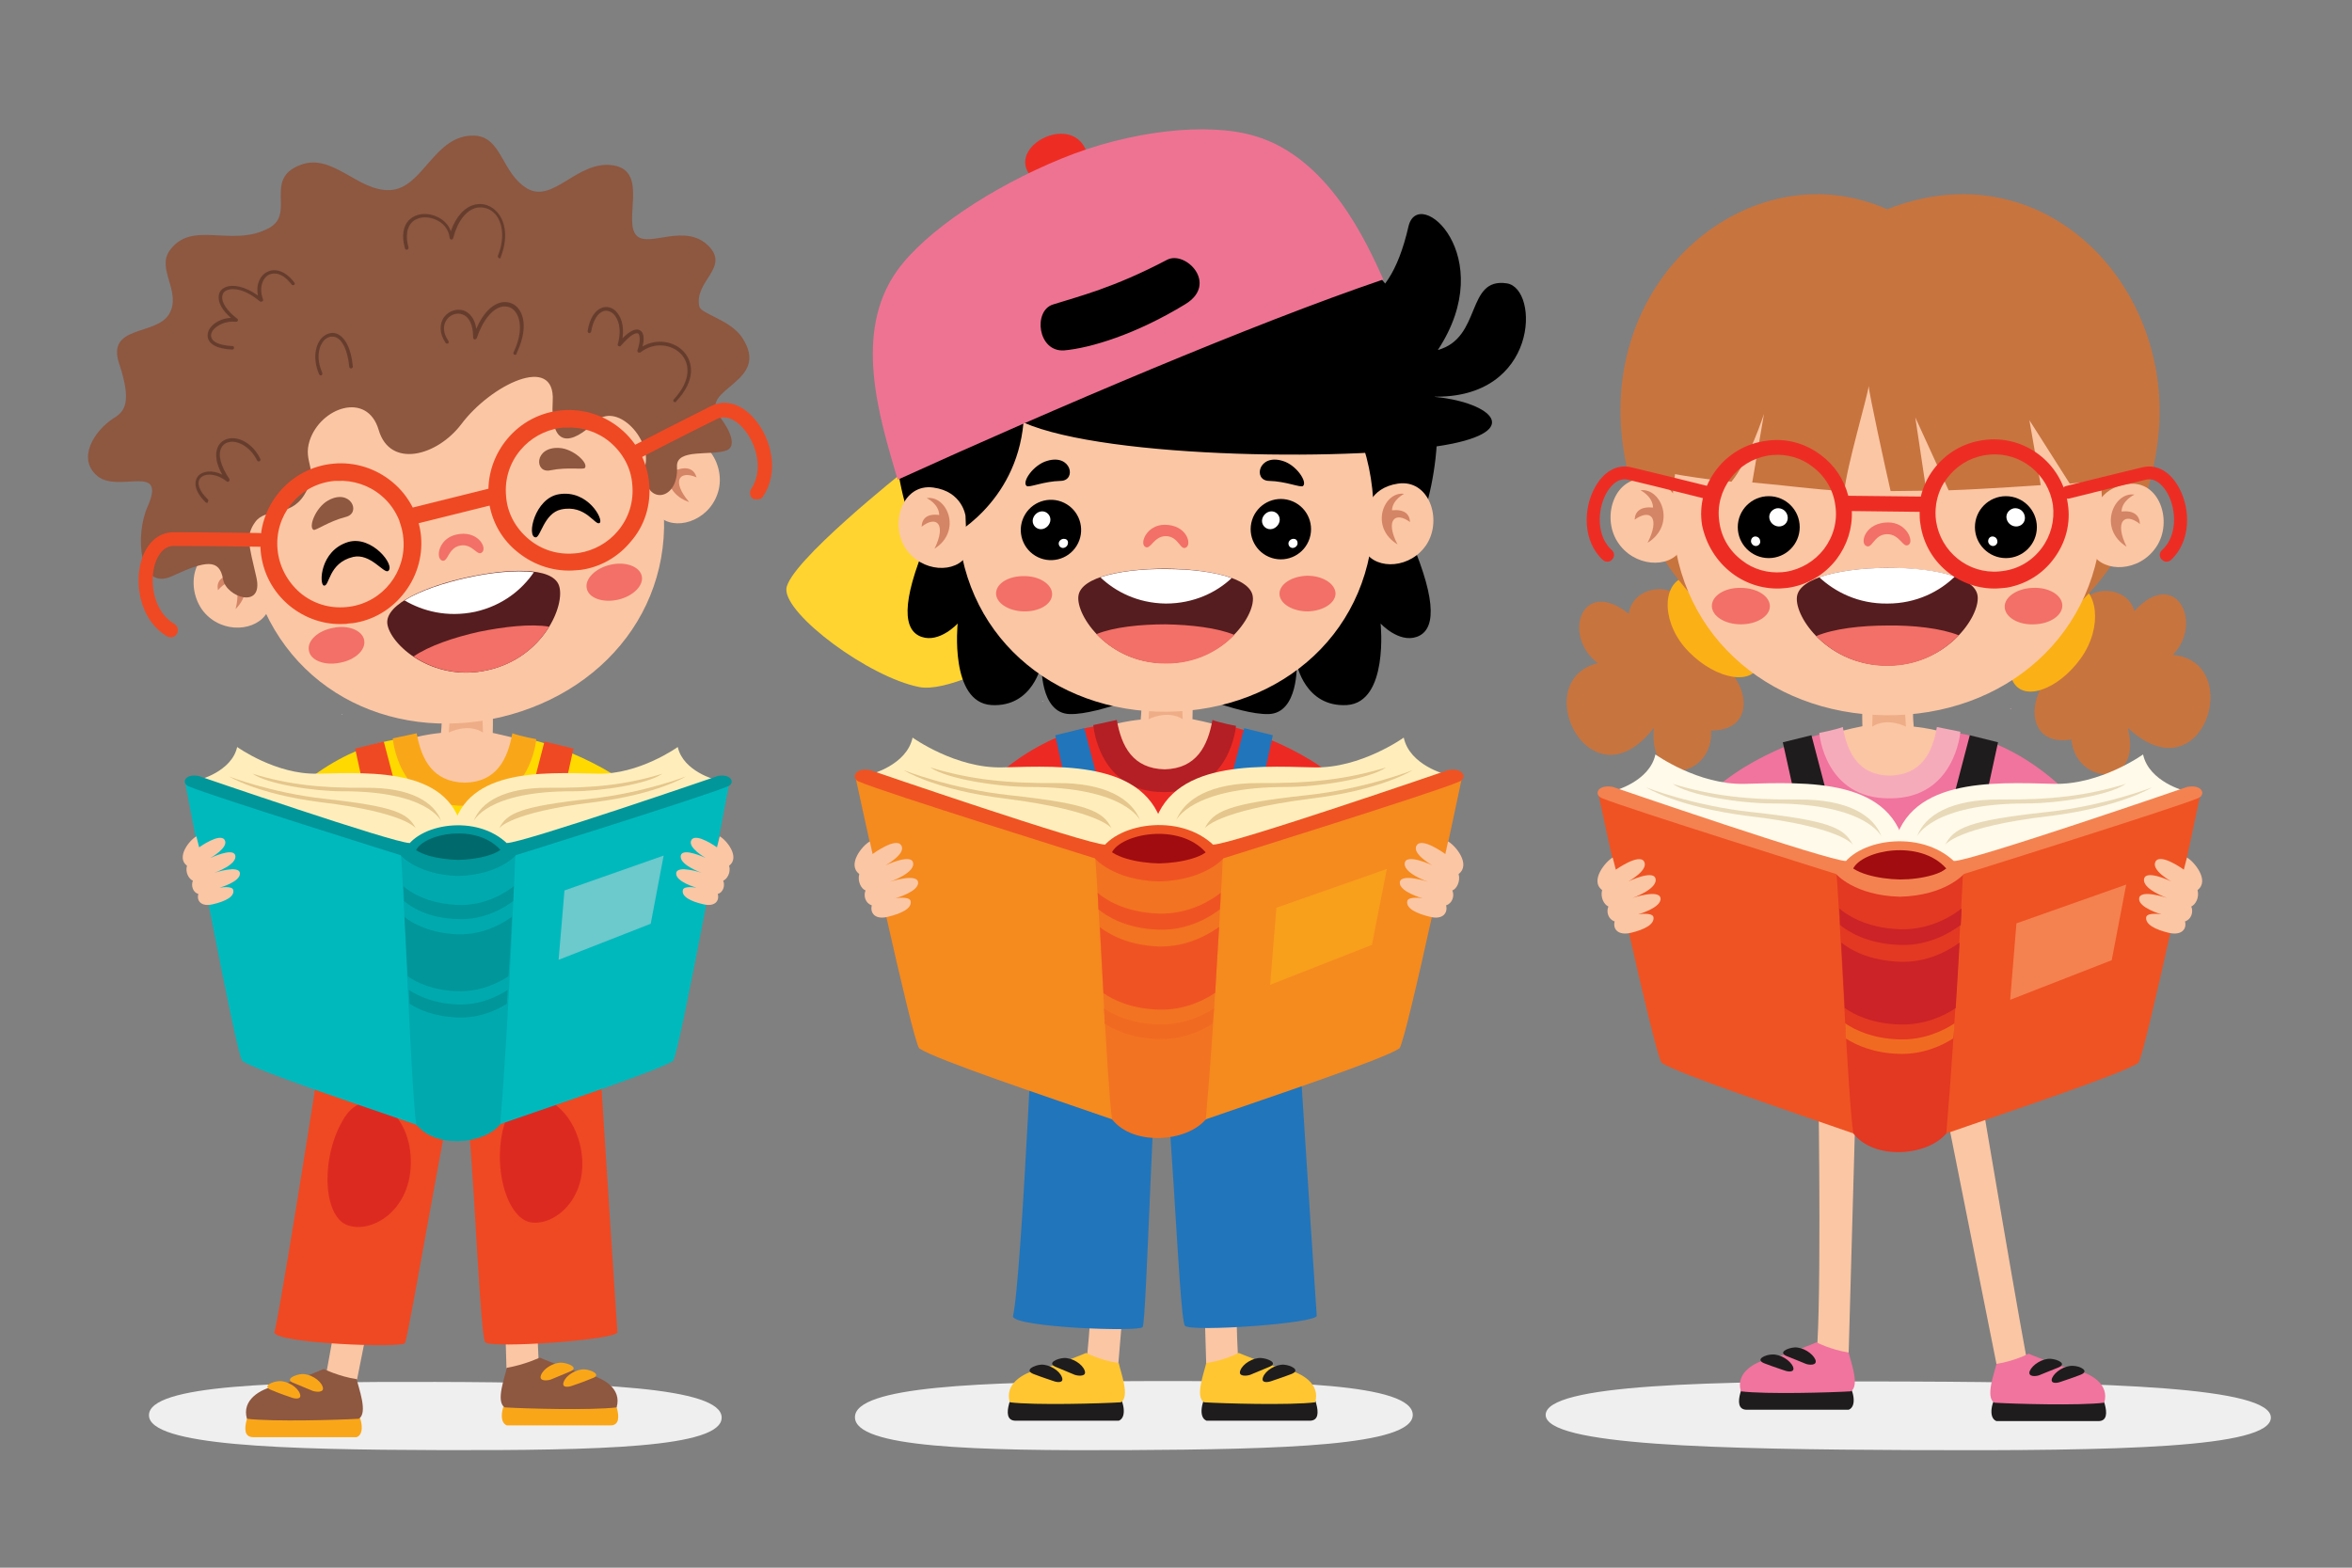 <?xml version="1.0" encoding="utf-8"?>
<!-- Generator: Adobe Illustrator 24.1.2, SVG Export Plug-In . SVG Version: 6.00 Build 0)  -->
<svg version="1.1" id="Layer_1" xmlns="http://www.w3.org/2000/svg" xmlns:xlink="http://www.w3.org/1999/xlink" x="0px" y="0px"
	 viewBox="0 0 600 400" style="enable-background:new 0 0 600 400;" xml:space="preserve">
<rect x="0" y="0" width="600" height="400" fill="#808080" stroke="none"/>
<style type="text/css">
	.st0{fill:#F0EFEF;}
	.st1{fill:#FBC6A4;}
	.st2{fill:#1E1C1D;}
	.st3{fill:#FFC632;}
	.st4{fill:#EEAD86;}
	.st5{fill:#ED2924;}
	.st6{fill:#B31F24;}
	.st7{fill:#FFFFFF;}
	.st8{fill:#2175BB;}
	.st9{fill:#FFD430;}
	.st10{fill:#F27067;}
	.st11{fill:#551D1F;}
	.st12{fill:#ED2D24;}
	.st13{fill:#EE7393;}
	.st14{fill:#D48565;}
	.st15{fill:#F9A719;}
	.st16{fill:#8E5740;}
	.st17{fill:#FFD900;}
	.st18{fill:#FFD330;}
	.st19{fill:#EF4923;}
	.st20{fill:#DD2A21;}
	.st21{fill:#FFEEBC;}
	.st22{fill:#E5C68C;}
	.st23{fill:#00969A;}
	.st24{fill:#00696B;}
	.st25{fill:#00B9BD;}
	.st26{fill:#6CC9CC;}
	.st27{fill:#00A9AE;}
	.st28{fill:#663D2D;}
	.st29{fill:#F0749E;}
	.st30{fill:#F6ABBB;}
	.st31{fill:#C7743F;}
	.st32{fill:#FBB016;}
	.st33{fill:#FFFAEA;}
	.st34{fill:#E8D9B8;}
	.st35{fill:#F48250;}
	.st36{fill:#A00C10;}
	.st37{fill:#EF5323;}
	.st38{fill:#E33822;}
	.st39{fill:#CB2327;}
	.st40{fill:#F16A21;}
	.st41{fill:#F58A1F;}
	.st42{fill:#F89F1B;}
	.st43{fill:#F27321;}
</style>
<g>
	<path class="st0" d="M360.4,361c0,7.9-33.3,8.8-72.6,9s-69.7-0.6-69.7-8.4c0-7.9,31.8-9,71.1-9.2
		C328.5,352.2,360.3,353.1,360.4,361z"/>
	<g>
		<g>
			<g>
				<path class="st1" d="M281.4,278.8c0,0-3,64.3-4.7,71.7c3.8,2.7,8.6-2.7,8.6-2.7l5.7-67.9L281.4,278.8z"/>
				<g>
					<g>
						<path class="st2" d="M285,355.3c1.5,1.7,2.7,6.3,0.4,7.2c-4.9,0-20.7,0-26.3,0c-4.6,0,0.1-8.7,0.1-8.7L285,355.3z"/>
						<path class="st3" d="M285.4,347.8c0.4,2.1,3,8.7,0.5,10c-4.8,0.3-21.8,0.8-28.3,0c-1.4-4.7,3.4-7.5,7.4-8.4
							c4-0.8,12.1-4.2,12.1-4.2S280.7,347.1,285.4,347.8z"/>
					</g>
					<path class="st2" d="M271.4,346.5c2.1-0.1,4.7,1.5,5.3,3.2c0.6,1.6-1.6,1.4-2.5,1.1c-0.8-0.3-2.1-0.9-4.8-2
						C266.9,347.8,269.7,346.6,271.4,346.5z"/>
					<path class="st2" d="M265.6,348.2c2.1-0.1,4.7,1.5,5.3,3.2c0.6,1.6-1.3,1.3-2.1,1c-0.8-0.3-2.5-0.8-5.1-1.8
						C261.1,349.6,263.9,348.3,265.6,348.2z"/>
				</g>
			</g>
			<g>
				<path class="st1" d="M315.5,281.7c0,0-0.9,61.3,0.8,68.8c-3.8,2.7-8.6-2.7-8.6-2.7l-1.9-65L315.5,281.7z"/>
				<g>
					<g>
						<path class="st2" d="M308.2,355.3c-1.5,1.7-2.7,6.3-0.4,7.2c4.9,0,20.7,0,26.3,0c4.6,0-0.1-8.7-0.1-8.7L308.2,355.3z"/>
						<path class="st3" d="M307.7,347.8c-0.4,2.1-3,8.7-0.5,10c4.8,0.3,21.8,0.8,28.3,0c1.4-4.7-3.4-7.5-7.4-8.4
							c-4-0.8-12.1-4.2-12.1-4.2S312.4,347.1,307.7,347.8z"/>
					</g>
					<path class="st2" d="M321.7,346.5c-2.1-0.1-4.7,1.5-5.3,3.2c-0.6,1.6,1.6,1.4,2.5,1.1c0.8-0.3,2.1-0.9,4.8-2
						C326.3,347.8,323.4,346.6,321.7,346.5z"/>
					<path class="st2" d="M327.5,348.2c-2.1-0.1-4.7,1.5-5.3,3.2c-0.6,1.6,1.3,1.3,2.1,1c0.8-0.3,2.5-0.8,5.1-1.8
						C332,349.6,329.2,348.3,327.5,348.2z"/>
				</g>
			</g>
			<g>
				<path class="st1" d="M265.8,179c0.1-0.1,0.2-0.1,0.3-0.2c0,0,0,0.1-0.1,0.2C265.9,179,265.9,179,265.8,179z"/>
			</g>
			<g>
				<g>
					<g>
						<g>
							<path class="st1" d="M284.7,184.7c0,0,2.4-0.7,6.3-1.1c0.4-4.1,0-4.7,0-4.7l13.2-0.8c0,0,0.1,2.7,0,5.4
								c4.1,0.8,5.7,1.4,7.7,1.7C308.5,199.5,289.1,205.1,284.7,184.7z"/>
						</g>
					</g>
				</g>
				<path class="st4" d="M293.3,178.6l-0.3,4.9c0,0,4.8-2.5,8.7,0c-0.1-1.9-0.1-3.6-0.1-3.6L293.3,178.6z"/>
			</g>
			<g>
				<path class="st5" d="M248.9,203.1c15-16,29.7-18,32.9-18c0.1,11.1,7.9,15.2,15.2,14.2l0,0l0,0l0,0l0,0l0,0l0,0
					c7.3,1,15.1-3.1,15.2-14.2c3.2,0,24.3,6.6,33.6,18.6c-0.9,1.5-11.7,14.2-11.2,15.9c-1.1-1-7.3-5.3-8.5-6
					c0.1,8.6,2.2,31.5,1.8,35.4c0,0-14.9,2.1-30.9,2.3l0,0l0,0l0,0l0,0l0,0l0,0c-16-0.2-32.2-2.3-32.2-2.3c-0.4-3.8,3-26.7,3.1-35.3
					c-0.4,1.2-6.8,4.3-7.9,5.3C260.4,217.2,246.8,205.8,248.9,203.1z"/>
				<path class="st6" d="M315.3,185.2c0,0-3.9-0.7-6-1.5c-1.2,6.7-4.1,12.4-12.2,12.6c-8.1-0.2-11-5.8-12.2-12.6l-6,1.3
					c0,0,1.3,17.2,18,17.1l0,0c0.1,0,0.1,0,0.1,0h0.1l0,0C314,202.2,315.3,185.2,315.3,185.2z"/>
			</g>
			<path class="st6" d="M335.6,221c0.8-0.8,9.9-9.9,13-16.3c-1.6-1.4-3.7-3.4-3.7-3.4s-6.8,10.6-13.5,16.4
				C333.8,219.7,335.6,221,335.6,221z"/>
			<path class="st6" d="M258.9,221c-0.8-0.8-9.9-9.9-13-16.3c1.6-1.4,3.7-3.4,3.7-3.4s6.8,10.6,13.5,16.4
				C260.6,219.7,258.9,221,258.9,221z"/>
			<g>
				<g>
					<path class="st7" d="M312.8,218.7c0.3,0,0.6-0.2,0.6-0.5c0.1-1.5,0.1-2.4-0.3-3.1c-0.5-0.7-1.3-0.9-2.6-1
						c-2.1-0.1-2.2-0.5-2.1-1.8c0.1-1.6,0.6-1.7,2.1-1.6l8.8,0.6c1.5,0.1,2,0.2,1.9,1.8c-0.1,1.4-0.2,1.7-2.3,1.5
						c-1.4-0.1-2.2,0-2.8,0.6c-0.5,0.6-0.6,1.5-0.7,3c0,0.3,0.2,0.6,0.5,0.6s0.6-0.2,0.6-0.5c0.1-1.1,0.2-2,0.4-2.3
						c0.2-0.2,0.7-0.3,1.8-0.2c1.4,0.1,2.3-0.1,2.8-0.7c0.6-0.6,0.7-1.1,0.8-1.9c0.1-1.4-0.1-2.9-2.9-3.1l-8.8-0.6
						c-2.8-0.2-3.2,1.3-3.3,2.6c-0.1,0.8,0,1.3,0.5,2c0.5,0.6,1.4,1,2.7,1.1c1.1,0.1,1.6,0.2,1.8,0.5c0.2,0.4,0.2,1.3,0.1,2.3
						C312.3,218.4,312.5,218.7,312.8,218.7z"/>
					<polygon class="st8" points="310.8,210.8 319.5,211.4 324.7,187.6 317.4,185.8 					"/>
				</g>
				<g>
					<path class="st7" d="M281.1,218.7c-0.3,0-0.6-0.2-0.6-0.5c-0.1-1.5-0.1-2.4,0.3-3.1c0.5-0.7,1.3-0.9,2.6-1
						c2.1-0.1,2.2-0.5,2.1-1.8c-0.1-1.6-0.6-1.7-2.1-1.6l-8.8,0.6c-1.5,0.1-2,0.2-1.9,1.8c0.1,1.4,0.2,1.7,2.3,1.5
						c1.4-0.1,2.2,0,2.8,0.6c0.5,0.6,0.6,1.5,0.7,3c0,0.3-0.2,0.6-0.5,0.6s-0.6-0.2-0.6-0.5c-0.1-1.1-0.2-2-0.4-2.3
						c-0.2-0.2-0.7-0.3-1.8-0.2c-1.4,0.1-2.3-0.1-2.8-0.7c-0.6-0.6-0.7-1.1-0.8-1.9c-0.1-1.4,0.1-2.9,2.9-3.1l8.8-0.6
						c2.8-0.2,3.2,1.3,3.3,2.6c0.1,0.8,0,1.3-0.5,2c-0.5,0.6-1.4,1-2.7,1.1c-1.1,0.1-1.6,0.2-1.8,0.5c-0.2,0.4-0.2,1.3-0.1,2.3
						C281.6,218.4,281.4,218.7,281.1,218.7z"/>
					<polygon class="st8" points="283.1,210.8 274.4,211.4 269.2,187.6 276.6,185.8 					"/>
				</g>
				<path class="st8" d="M264.4,240.2c0,0-3.7,86.2-6,95.7c0.5,2.8,32.3,4,33.1,2.7c1-1.5,2.8-70.5,4.2-70.5
					c2.8,0,4.9,68.6,6.6,70.2c1.7,1.6,33.6-0.6,33.6-2.6c-1.5-21.7-6.2-95.5-6.2-95.5s-7.7-1.6-8.3-23.2c-16.9,0-42,0.3-47.8,0
					C272.9,235.6,264.4,240.2,264.4,240.2z"/>
				<path class="st7" d="M282.6,222.2c0.1,1.7-1.2,3.1-2.8,3.2c-1.7,0.1-3.1-1.2-3.2-2.8c-0.1-1.7,1.2-3.1,2.8-3.2
					C281,219.3,282.5,220.6,282.6,222.2z"/>
				<path class="st7" d="M311.3,222.2c-0.1,1.7,1.2,3.1,2.8,3.2c1.7,0.1,3.1-1.2,3.2-2.8c0.1-1.7-1.2-3.1-2.8-3.2
					C312.9,219.3,311.4,220.6,311.3,222.2z"/>
			</g>
		</g>
		<g>
			<path class="st9" d="M230.8,120.1c0,0-29.8,23.6-30.2,30.2c-0.3,6.6,21.1,22.5,33.9,25c12.8,2.5,52.5-25.1,52.5-25.1
				S243.6,112.6,230.8,120.1z"/>
			<path d="M366.2,117c-4.2,36.9-32.9,61.7-68.7,61.5s-65.1-25.3-68.9-62.3c-4-38.8,29.7-73.9,69.6-58.1
				C331.7,43.1,371.2,73.6,366.2,117z"/>
			<path d="M236.5,138c-6.8,16.1-6,22.9-1.4,24.5s9.2-3.4,9.2-3.4s-2.1,20.1,8.6,20.8c10.7,0.6,12.8-10.5,12.8-10.5
				s-0.5,12.6,7.2,12.8s23.5-6.8,23.5-6.8L236.5,138z"/>
			<path d="M360,138c6.8,16.1,6,22.9,1.4,24.5s-9.2-3.4-9.2-3.4s2.1,20.1-8.6,20.8c-10.7,0.6-12.8-10.5-12.8-10.5s0.5,12.6-7.2,12.8
				s-23.5-6.8-23.5-6.8L360,138z"/>
			<g>
				<path class="st1" d="M244.3,131.4c0.3,30.4,24.2,50.5,53.5,50.2s52.9-20.7,52.6-51.2c-0.3-30.4-24.2-53.8-53.6-53.5
					C267.6,77.2,244.1,101,244.3,131.4z"/>
				<path class="st10" d="M292.1,139.5c1.4,1,2.2-2.8,5.4-2.7c3.3,0.1,3.6,4,5.2,2.8c1.3-1-0.1-5.7-5.6-5.7
					C292.6,133.9,290.7,138.5,292.1,139.5z"/>
				<g>
					<g>
						<path class="st11" d="M275.1,152.1c0.6-5.1,12-7,22.3-7c10.3,0.1,21.7,2.1,22.2,7.2c0.6,5.1-7.9,17-22.4,16.9
							C282.8,169.2,274.5,157.2,275.1,152.1z"/>
						<path class="st10" d="M314.9,162c-3.8,4-9.9,7.4-17.6,7.3c-7.8,0-13.8-3.5-17.6-7.5c4.4-1.8,11.2-2.5,17.6-2.5
							C303.8,159.4,310.6,160.2,314.9,162z"/>
						<path class="st7" d="M280.7,147.3c4.4-1.5,10.8-2.2,16.8-2.1c6,0,12.4,0.7,16.7,2.3c-3.8,3.6-9.6,6.5-16.8,6.5
							C290.1,153.9,284.5,150.9,280.7,147.3z"/>
					</g>
				</g>
				<g>
					<ellipse transform="matrix(0.523 -0.852 0.852 0.523 12.765 293.012)" cx="268.13" cy="135.1" rx="7.7" ry="7.7"/>
					<path class="st7" d="M267.9,133.1c-0.3,1.2-1.5,2.1-2.7,1.9c-1.2-0.2-2-1.4-1.7-2.6c0.3-1.2,1.5-2.1,2.7-1.9
						C267.4,130.7,268.2,131.9,267.9,133.1z"/>
					<path class="st7" d="M272.4,138.8c-0.1,0.6-0.8,1.1-1.4,1s-1-0.7-0.9-1.3s0.8-1.1,1.4-1C272.2,137.5,272.6,138.1,272.4,138.8z"
						/>
				</g>
				<g>
					<ellipse transform="matrix(0.301 -0.954 0.954 0.301 99.526 405.992)" cx="326.67" cy="135.11" rx="7.7" ry="7.7"/>
					<path class="st7" d="M326.4,133.1c-0.3,1.2-1.5,2.1-2.7,1.9c-1.2-0.2-2-1.4-1.7-2.6c0.3-1.2,1.5-2.1,2.7-1.9
						C325.9,130.7,326.7,131.9,326.4,133.1z"/>
					<path class="st7" d="M331,138.8c-0.1,0.6-0.8,1.1-1.4,1s-1-0.7-0.9-1.3s0.8-1.1,1.4-1C330.7,137.5,331.1,138.1,331,138.8z"/>
				</g>
				<path class="st10" d="M268.4,151.7c-0.1,2.5-3.3,4.4-7.3,4.3c-3.9-0.1-7.1-2.2-7-4.7s3.3-4.4,7.3-4.3
					C265.3,147,268.5,149.2,268.4,151.7z"/>
				<path class="st10" d="M340.7,151.4c0,2.5-3.2,4.5-7.1,4.6c-3.9,0-7.2-2-7.2-4.5s3.2-4.5,7.1-4.6
					C337.4,146.9,340.6,148.9,340.7,151.4z"/>
				<path d="M267.1,117.6c6.2-1.9,7.6,5,3.5,5.1c-4.4,0.1-8.1,1.8-8.7,1.3C260.6,123,263.6,118.6,267.1,117.6z"/>
				<path d="M327.2,117.6c-6.2-1.9-7.6,5-3.5,5.1c4.4,0.1,8.1,1.8,8.7,1.3C333.6,123,330.7,118.6,327.2,117.6z"/>
			</g>
			<path d="M263.7,74.2c50.3-17.6,84.9,30.2,95.6-16.4c2.5-10.8,23.3,7.5,7.5,31.5c11.3-3.1,7.1-18.6,17.6-17
				c8.4,1.3,8.2,29.6-18.9,28.9c13.8,1.2,23.3,8.2,5,12c-22.5,4.6-88.1,4-109.4-5.4c-1.9,21-18.9,29.3-18.9,29.3s-7.7,0.4-11.3-17
				C230.7,97.6,253.4,77.8,263.7,74.2z"/>
			<g>
				<path class="st12" d="M277.3,39c-3.4-10.3-19.7-2.2-14.9,5.2C269.3,42.3,277.3,39,277.3,39z"/>
				<path class="st13" d="M229,122.4c40-18.2,90.9-39.9,123.9-51.1c-4.3-9.5-14-31.1-32.8-36.6c-12-3.6-31.9-1.4-49.4,5.8
					C252.9,47.8,236.1,59,228.9,69C217.5,84.9,224.3,106.4,229,122.4z M268.6,77.7c6.6-2.1,15.4-4.2,29.1-11.4
					c4.7-2.5,13.2,6.1,4.7,11.3c-12.6,7.7-24.2,11.2-30.9,11.8C264.7,89.9,263.5,79.3,268.6,77.7z"/>
			</g>
			<g>
				<path class="st1" d="M246.3,131.6c0,0-0.8-6.2-8.2-7.2c-7.9-1.1-11.2,9.2-7.1,15.5c4.1,6.2,12.9,6.5,15.7,1.7L246.3,131.6z"/>
				<path class="st14" d="M236.4,127.1c5.2-0.8,9.1,8.4,2,12.9c3.1-6.3,0.5-8.6-3.3-5.6c0.1-2.1,1.4-3.4,4.5-3
					C239.5,128.5,236.4,127.1,236.4,127.1z"/>
			</g>
			<g>
				<path class="st1" d="M348.5,130.7c0,0,0.7-6.2,8.1-7.3c7.9-1.2,11.4,9,7.4,15.4c-4,6.3-12.8,6.7-15.7,2L348.5,130.7z"/>
				<path class="st14" d="M358.2,126c-5.2-0.7-8.9,8.5-1.7,12.9c-3.2-6.2-0.6-8.5,3.2-5.7c-0.1-2.1-1.5-3.3-4.6-3
					C355.2,127.5,358.2,126,358.2,126z"/>
			</g>
		</g>
	</g>
	<g>
		<path class="st0" d="M38,361.1c0,7.8,34.2,8.8,74.5,8.9s71.6-0.6,71.6-8.3c0-7.8-32.7-9-73-9.1S38,353.3,38,361.1z"/>
		<g>
			<g>
				<path class="st1" d="M95,282.6c0,0-10.9,64.6-12.6,72c3.8,2.7,8.7-2.7,8.7-2.7l13.6-68.2L95,282.6z"/>
				<g>
					<g>
						<path class="st15" d="M90.6,359.5c1.5,1.7,2.7,6.3,0.4,7.2c-4.9,0-20.8,0-26.4,0c-4.6,0,0.1-8.8,0.1-8.8L90.6,359.5z"/>
						<path class="st16" d="M91,351.9c0.4,2.1,3,8.7,0.5,10.1c-4.8,0.3-21.9,0.8-28.5,0c-1.4-4.8,3.4-7.6,7.4-8.4s12.2-4.3,12.2-4.3
							S86.4,351.2,91,351.9z"/>
					</g>
					<path class="st15" d="M77,350.6c2.1-0.1,4.7,1.5,5.3,3.2c0.6,1.6-1.6,1.4-2.5,1.1c-0.8-0.3-2.1-0.9-4.8-2
						C72.4,352,75.3,350.7,77,350.6z"/>
					<path class="st15" d="M71.2,352.4c2.1-0.1,4.7,1.5,5.3,3.2c0.6,1.6-1.3,1.3-2.1,1c-0.8-0.3-2.5-0.8-5.1-1.9
						C66.6,353.7,69.5,352.5,71.2,352.4z"/>
				</g>
			</g>
			<g>
				<path class="st1" d="M137.1,282.6c0,0-0.9,61.6,0.8,69.1c-3.8,2.7-8.7-2.7-8.7-2.7l-1.9-65.3L137.1,282.6z"/>
				<g>
					<g>
						<path class="st15" d="M129.7,356.5c-1.5,1.7-2.7,6.3-0.4,7.2c4.9,0,20.8,0,26.4,0c4.6,0-0.1-8.8-0.1-8.8L129.7,356.5z"/>
						<path class="st16" d="M129.3,349c-0.4,2.1-3,8.7-0.5,10.1c4.8,0.3,21.9,0.8,28.5,0c1.4-4.8-3.4-7.6-7.4-8.4
							s-12.2-4.3-12.2-4.3S133.9,348.2,129.3,349z"/>
					</g>
					<path class="st15" d="M143.3,347.7c-2.1-0.1-4.7,1.5-5.3,3.2c-0.6,1.6,1.6,1.4,2.5,1.1c0.8-0.3,2.1-0.9,4.8-2
						C147.9,349,145,347.8,143.3,347.7z"/>
					<path class="st15" d="M149.1,349.4c-2.1-0.1-4.7,1.5-5.3,3.2c-0.6,1.6,1.3,1.3,2.1,1s2.5-0.8,5.1-1.9
						C153.7,350.8,150.8,349.5,149.1,349.4z"/>
				</g>
			</g>
			<g>
				<path class="st1" d="M87.1,182.4c0.1-0.1,0.2-0.1,0.3-0.2c0,0,0,0.1-0.1,0.2C87.3,182.4,87.2,182.4,87.1,182.4z"/>
			</g>
			<g>
				<g>
					<g>
						<path class="st1" d="M106.1,188.1c0,0,2.4-0.7,6.4-1.1c0.4-4.1,0-4.7,0-4.7l13.2-0.8c0,0,0.1,2.8,0,5.5
							c4.1,0.9,5.7,1.4,7.7,1.7C130,202.9,110.5,208.5,106.1,188.1z"/>
					</g>
				</g>
				<path class="st4" d="M114.8,182l-0.3,4.9c0,0,4.8-2.5,8.7,0c-0.1-1.9-0.1-3.6-0.1-3.6L114.8,182z"/>
			</g>
			<g>
				<path class="st17" d="M70.2,206.6c15-16.1,29.9-18.1,33.1-18.1c0.1,11.2,7.9,15.3,15.3,14.2l0,0l0,0l0,0l0,0l0,0l0,0
					c7.3,1,15.2-3.1,15.3-14.2c3.2,0,24.4,6.7,33.7,18.6c-0.9,1.5-11.7,14.2-11.3,16c-1.1-1-7.4-5.3-8.5-6
					c0.1,8.6,2.2,31.7,1.8,35.5c0,0-15,2.2-31,2.3l0,0l0,0l0,0l0,0l0,0l0,0c-16-0.2-32.4-2.3-32.4-2.3c-0.4-3.8,3-26.8,3.1-35.4
					c-0.4,1.2-6.8,4.3-8,5.3C81.7,220.8,68.1,209.3,70.2,206.6z"/>
				<path class="st15" d="M136.8,188.6c0,0-3.9-0.7-6.1-1.5c-1.2,6.7-4.1,12.5-12.2,12.6c-8.1-0.2-11-5.9-12.2-12.6l-6.1,1.3
					c0,0,1.3,17.3,18.1,17.2l0,0c0.1,0,0.1,0,0.2,0h0.1l0,0C135.5,205.6,136.8,188.6,136.8,188.6z"/>
			</g>
			<path class="st18" d="M157.3,224.6c0.8-0.8,9.9-9.9,13.1-16.4c-1.6-1.4-3.7-3.4-3.7-3.4s-6.8,10.6-13.6,16.4
				C155.5,223.3,157.3,224.6,157.3,224.6z"/>
			<path class="st18" d="M80.2,224.6c-0.8-0.8-9.9-9.9-13.1-16.4c1.6-1.4,3.7-3.4,3.7-3.4s6.8,10.6,13.6,16.4
				C81.9,223.3,80.2,224.6,80.2,224.6z"/>
			<g>
				<g>
					<path class="st7" d="M134.4,222.3c0.3,0,0.6-0.2,0.6-0.5c0.1-1.5,0.1-2.4-0.3-3.1c-0.5-0.7-1.3-0.9-2.7-1
						c-2.1-0.1-2.2-0.5-2.1-1.9c0.1-1.6,0.6-1.7,2.1-1.6l8.8,0.6c1.5,0.1,2,0.3,1.9,1.8c-0.1,1.4-0.2,1.7-2.4,1.6
						c-1.4-0.1-2.2,0-2.8,0.6c-0.5,0.6-0.6,1.5-0.7,3c0,0.3,0.2,0.6,0.5,0.6s0.6-0.2,0.6-0.5c0.1-1.1,0.2-2,0.4-2.3
						c0.2-0.2,0.7-0.3,1.8-0.2c1.4,0.1,2.3-0.1,2.8-0.7c0.6-0.6,0.7-1.1,0.8-1.9c0.1-1.4-0.1-2.9-3-3.1l-8.8-0.6
						c-2.8-0.2-3.2,1.3-3.3,2.7c-0.1,0.8,0,1.3,0.5,2c0.5,0.6,1.4,1,2.7,1.1c1.1,0.1,1.6,0.2,1.8,0.5c0.2,0.4,0.2,1.3,0.1,2.4
						C133.8,222,134.1,222.3,134.4,222.3z"/>
					<polygon class="st19" points="132.4,214.3 141,214.9 146.3,191 138.9,189.2 					"/>
				</g>
				<g>
					<path class="st7" d="M102.5,222.3c-0.3,0-0.6-0.2-0.6-0.5c-0.1-1.5-0.1-2.4,0.3-3.1c0.5-0.7,1.3-0.9,2.7-1
						c2.1-0.1,2.2-0.5,2.1-1.9c-0.1-1.6-0.6-1.7-2.1-1.6l-8.8,0.6c-1.5,0.1-2,0.3-1.9,1.8c0.1,1.4,0.2,1.7,2.4,1.6
						c1.4-0.1,2.2,0,2.8,0.6c0.5,0.6,0.6,1.5,0.7,3c0,0.3-0.2,0.6-0.5,0.6s-0.6-0.2-0.6-0.5c-0.1-1.1-0.2-2-0.4-2.3
						c-0.2-0.2-0.7-0.3-1.8-0.2c-1.4,0.1-2.3-0.1-2.8-0.7c-0.6-0.6-0.7-1.1-0.8-1.9c-0.1-1.4,0.1-2.9,3-3.1l8.8-0.6
						c2.8-0.2,3.2,1.3,3.3,2.7c0.1,0.8,0,1.3-0.5,2c-0.5,0.6-1.4,1-2.7,1.1c-1.1,0.1-1.6,0.2-1.8,0.5c-0.2,0.4-0.2,1.3-0.1,2.4
						C103,222,102.8,222.3,102.5,222.3z"/>
					<polygon class="st19" points="104.5,214.3 95.8,214.9 90.6,191 97.9,189.2 					"/>
				</g>
				<path class="st19" d="M85.7,243.9c0,0-13.4,86.6-15.7,96.1c0.5,2.8,32.5,4,33.3,2.7c1-1.5,12.5-70.8,13.9-70.8
					c2.9,0,4.9,68.9,6.6,70.6c1.7,1.6,33.7-0.6,33.7-2.6c-1.5-21.8-6.2-96-6.2-96s-7.7-1.6-8.4-23.3c-16.9,0-42.2,0.3-48,0
					C94.3,239.2,85.7,243.9,85.7,243.9z"/>
				<path class="st7" d="M104,225.8c0.1,1.7-1.2,3.1-2.8,3.2c-1.7,0.1-3.1-1.2-3.2-2.8c-0.1-1.7,1.2-3.1,2.8-3.2
					C102.4,222.8,103.9,224.1,104,225.8z"/>
				<path class="st7" d="M132.9,225.8c-0.1,1.7,1.2,3.1,2.8,3.2c1.7,0.1,3.1-1.2,3.2-2.8c0.1-1.7-1.2-3.1-2.8-3.2
					C134.4,222.8,133,224.1,132.9,225.8z"/>
				<path class="st20" d="M87.9,285.1c5.4-8.5,16.5-2.3,16.9,10.7c0.4,12.9-9.9,19.1-16.2,16.8C82.3,310.3,81.7,294.9,87.9,285.1z"
					/>
				<path class="st20" d="M129.3,285c3.6-9.4,15.7-5.4,18.7,7.2c2.9,12.6-6,20.7-12.6,19.7C128.8,310.7,125.1,295.8,129.3,285z"/>
			</g>
		</g>
		<g>
			<g>
				<g>
					<g>
						<path class="st21" d="M60.5,190.6c0,0,9.9,7.1,20.5,6.8c14.3-0.3,34.7-1.5,37.2,15.9c-5.8,2.4-13.7,3.7-13.7,3.7l-53.8-18
							C50.7,199,59.1,196.9,60.5,190.6z"/>
						<path class="st22" d="M112.6,209.6c-1.8-5-7.9-8.7-19.3-8.6c-11.4,0.1-19.8-0.8-28.9-3.6c3.8,2.7,15.8,4.5,22.8,4.5
							C109.3,201.8,112.6,209.6,112.6,209.6z"/>
						<path class="st22" d="M106.1,211.4c-2-3.9-5.2-5.6-23.4-7.6c-13.5-1.5-24.3-5.7-24.3-5.7s7.1,4.5,23.5,6.6
							C103.6,207.3,106.1,211.4,106.1,211.4z"/>
					</g>
				</g>
				<g>
					<g>
						<path class="st21" d="M172.9,190.6c0,0-9.9,7.1-20.5,6.8c-14.3-0.3-34.7-1.5-37.2,15.9c5.8,2.4,13.7,3.7,13.7,3.7l53.8-18
							C182.7,199,174.3,196.9,172.9,190.6z"/>
						<path class="st22" d="M120.8,209.6c1.8-5,7.9-8.7,19.3-8.6c11.4,0.1,19.8-0.8,28.9-3.6c-3.8,2.7-15.8,4.5-22.8,4.5
							C124.1,201.8,120.8,209.6,120.8,209.6z"/>
						<path class="st22" d="M127.3,211.4c2-3.9,5.2-5.6,23.4-7.6c13.5-1.5,24.3-5.7,24.3-5.7s-7.1,4.5-23.5,6.6
							C129.8,207.3,127.3,211.4,127.3,211.4z"/>
					</g>
				</g>
				<g>
					<path class="st23" d="M103.5,216.5c3.9-6.7,19.4-8.9,26.8-0.3c-5.6,3.3-9.2,3.6-15.1,3.7C106.6,220,103.5,216.5,103.5,216.5z"
						/>
					<path class="st24" d="M106.1,217c2.1-4.4,15.5-7,21.6-0.1c-4.4,3.5-10,3-12.3,3C108.1,220,106.1,217,106.1,217z"/>
					<path class="st25" d="M131.5,215.8c0,0-4.7,6.3-14.2,5.8l0,0c-0.1,0-0.1,0-0.2,0l0,0c-0.1,0-0.1,0-0.2,0c-0.1,0-0.1,0-0.2,0
						c0,0-0.1,0-0.2,0l0,0c-9.5,0.5-14.2-5.8-14.2-5.8l-55.2-16.7c0.8,3.5,13,69.4,14.7,71.6c3.9,2.6,28.9,10.9,44.2,16.2
						c3.4,2.4,18.1,2.4,21.4,0c15.2-5.3,40.4-13.7,44.3-16.2c1.7-2.2,13.7-68.1,14.5-71.6L131.5,215.8z"/>
					<polygon class="st26" points="144,227.2 142.5,244.9 166,235.7 169.3,218.3 					"/>
					<path class="st27" d="M102.2,217.1c0.8,8,2.7,62,4,69.8c4.8,6.2,17.1,5.2,21.4,0c2.1-24,3.9-69.6,3.9-69.6s-6,5.5-14.8,5.2
						C106.7,222.1,102.2,217.1,102.2,217.1z"/>
					<path class="st23" d="M130.6,233.9c-2,1.5-7.1,4.7-13.9,4.5c-7.2-0.3-11.6-2.9-13.5-4.4c0.3,4.7,0.5,9.9,0.8,15.1
						c2.2,1.5,6.3,3.6,12.7,3.8c5.9,0.2,10.6-2.2,13-3.8C130.1,243.7,130.4,238.5,130.6,233.9z"/>
					<path class="st23" d="M129.5,252.6c-2.5,1.6-7,3.9-12.7,3.7c-6.1-0.2-10.2-2.2-12.5-3.7c0.1,1.2,0.1,2.4,0.2,3.5
						c2.3,1.5,6.3,3.3,12.3,3.5c5.6,0.2,10-1.9,12.5-3.5C129.4,255,129.4,253.8,129.5,252.6z"/>
					<path class="st23" d="M116.8,234.5c7,0.3,12.3-3.2,14.1-4.6c0.1-1.3,0.1-2.6,0.2-3.8c-1.6,1.3-7,5.1-14.3,4.8
						c-7.9-0.3-12.4-3.4-13.9-4.8c0.1,1.2,0.1,2.5,0.2,3.8C104.8,231.4,109.2,234.3,116.8,234.5z"/>
					<path class="st23" d="M183.1,198c0,0-49.7,17.1-53.8,17.1c-1.3,2.9-7.4,4.2-12.4,4.3c-5-0.1-11.2-1.4-12.4-4.3
						c-4.1,0-53.8-17.1-53.8-17.1c-3.6-0.7-4.6,1.9-2.4,2.7c5.3,2.3,53.9,17.5,53.9,17.5s4.2,5,14.7,5.3l0,0l0,0l0,0l0,0
						c10.5-0.3,14.7-5.3,14.7-5.3s48.6-15.2,53.9-17.5C187.7,200,186.7,197.3,183.1,198z"/>
				</g>
			</g>
			<g>
				<g>
					<g>
						<path class="st1" d="M50.1,213.4c-1.7,0.9-5.3,5.3-2.4,7.5c-0.5,1.7,0.5,3.4,1.5,3.8c-0.5,1.3,0,3,1.4,3.4
							c-0.5,1.7,0.7,3.4,3.8,2.6c3-0.7,5.5-1.9,5.1-3.6c-0.2-1.2-3.5-0.6-3.5-0.6s5.4-1.5,5.2-3.7c-0.2-2.2-6.5-0.1-6.5-0.1
							s6-2.1,5.3-4.5c-0.6-2-6.3,0.7-6.3,0.7s4.8-2.7,3.6-4.6c-1.2-1.9-6.5,1.9-6.5,1.9L50.1,213.4z"/>
					</g>
					<g>
						<path class="st1" d="M183.6,213.4c1.7,0.9,5.3,5.3,2.4,7.5c0.5,1.7-0.5,3.4-1.5,3.8c0.5,1.3,0,3-1.4,3.4
							c0.5,1.7-0.7,3.4-3.8,2.6c-3-0.7-5.5-1.9-5.1-3.6c0.2-1.2,3.5-0.6,3.5-0.6s-5.4-1.5-5.2-3.7s6.5-0.1,6.5-0.1s-6-2.1-5.3-4.5
							c0.6-2,6.3,0.7,6.3,0.7s-4.8-2.7-3.6-4.6c1.2-1.9,6.5,1.9,6.5,1.9L183.6,213.4z"/>
					</g>
				</g>
			</g>
		</g>
		<g>
			<g>
				<path class="st1" d="M64,145.6c7.1,29.8,35,44.1,63.7,37.4c28.7-6.8,47.3-32.1,40.2-61.9c-7-29.8-35.8-47.4-64.5-40.6
					C74.8,87.2,57,115.8,64,145.6z"/>
				<g>
					<path class="st1" d="M66,145.4c0,0-2.1-5.9-9.7-5.2c-8,0.7-8.9,11.6-3.5,16.8s14.1,3.5,15.8-1.8L66,145.4z"/>
					<path class="st14" d="M55.3,143.2c4.9-1.9,10.8,6.2,4.8,12.2c1.7-6.9-1.4-8.5-4.5-4.8c-0.4-2.1,0.6-3.6,3.7-4
						C58.6,143.9,55.3,143.2,55.3,143.2z"/>
				</g>
				<g>
					<path class="st1" d="M166.1,121.7c0,0-0.7-6.2,6.3-9c7.4-2.9,13.2,6.3,10.6,13.4c-2.5,7.1-11.1,9.5-15,5.5L166.1,121.7z"/>
					<path class="st14" d="M174.6,115c-5.2,0.5-6.8,10.4,1.2,13.1c-4.6-5.4-2.5-8.2,1.9-6.3c-0.6-2-2.2-2.9-5.1-1.9
						C172,117.1,174.6,115,174.6,115z"/>
				</g>
				<path class="st10" d="M112.7,143c1.6,0.7,1.5-3.2,4.7-3.8c3.3-0.6,4.4,3.1,5.7,1.6c1.1-1.3-1.4-5.6-6.7-4.4
					C111.9,137.4,111.1,142.3,112.7,143z"/>
				<g>
					<g>
						<path class="st11" d="M98.8,159.1c-0.5-5.1,10.2-9.6,20.4-11.8c10.1-2.2,21.7-2.8,23.4,2.1c1.7,4.9-3.9,18.4-18.2,21.6
							C110.2,174.2,99.4,164.3,98.8,159.1z"/>
						<path class="st10" d="M140.1,159.9c-2.9,4.7-8,9.4-15.7,11.1c-7.6,1.7-14.3-0.4-18.9-3.5c3.9-2.7,10.4-4.9,16.7-6.3
							C128.6,159.9,135.4,159.1,140.1,159.9z"/>
						<path class="st7" d="M103.2,153.2c4-2.5,10.1-4.5,16-5.8s12.3-2,17-1.4c-3,4.4-7.9,8.5-15,10.1
							C114,157.6,107.8,155.9,103.2,153.2z"/>
					</g>
				</g>
				<path class="st10" d="M92.9,163.3c0.5,2.5-2.3,5.1-6.2,5.8c-3.9,0.8-7.5-0.6-7.9-3.1c-0.5-2.5,2.3-5.1,6.2-5.8
					C88.8,159.4,92.4,160.8,92.9,163.3z"/>
				<path class="st10" d="M163.7,146.9c0.6,2.4-2.1,5.2-6,6.1c-3.9,0.9-7.5-0.4-8-2.8c-0.6-2.4,2.1-5.2,6-6.1
					C159.5,143.2,163.1,144.5,163.7,146.9z"/>
				<path class="st16" d="M83.7,127.7c5.7-3.2,8.6,3.2,4.5,4.2c-4.3,1.1-7.6,3.5-8.2,3.3C78.6,134.5,80.5,129.5,83.7,127.7z"/>
				<path class="st16" d="M142.7,114.3c-6.5-0.4-6.4,6.6-2.3,5.7c4.4-0.9,8.4-0.1,8.8-0.6C150.2,118.2,146.3,114.5,142.7,114.3z"/>
				<path d="M99,145.7c-1.1,0.7-4.5-4.6-8.9-3.6c-6.4,1.5-6,7.7-7.5,7.3c-1.2-0.3-1-8.9,6.2-11.1C94.9,136.5,101,144.4,99,145.7z"/>
				<path d="M136.6,137.1c1.3,0.2,2.1-6.1,6.5-7.1c6.4-1.4,8.8,4.4,9.9,3.4c1-0.8-3-8.5-10.4-7.3
					C136.4,127.1,134.3,136.9,136.6,137.1z"/>
			</g>
			<path class="st16" d="M183.5,106.2c-5.5-7.2,13.5-8.5,5.8-20.1c-3-4.5-10.5-6-10.9-7.9c-1.4-6.5,7.9-9.9,2.3-15.5
				c-5.9-5.8-14.8,0.3-18.1-2.4c-4-3.3,3.1-16.6-6.1-18.1c-9.1-1.5-15.3,9.8-22,5.9c-6.6-3.9-6.4-13.2-13.5-13.5
				c-10.3-0.3-13,13.5-21.5,13.9c-8.2,0.4-14.7-9.6-22.9-6.4c-9.5,3.6-1.1,12.4-8,16.1C59.1,63.3,49,56,43.3,63.9
				c-3.5,4.8,3.2,10.7-0.2,16.3c-3.4,5.5-16,2.7-12.7,12.6s1.4,12.2-1.4,13.9c-5,3.2-9.5,10.4-4.1,14.8s17.8-3.6,12.7,7.9
				c-3.1,6.9-2.3,21.6,6.3,17.6s12.1-4.5,13,0.8c0.8,4.6,10.4,7.8,8.5-0.5s-2.8-10.6-0.3-14.1c2.7-3.8,8.8-1,12.5-6.9
				c4.1-6.5-0.5-8.1,1.4-13.9c2.8-8.5,14.7-12.6,17.6-2.7s14.9,6.7,21.1-1.5c7.5-10,24-18.1,23.3-5.9s4.7,11.3,10.9,5.3
				c5.3-5.1,13.9,4,12.8,10.7c-1.7,10.7,8.5,10.4,8,0.8c-0.3-4.8,8.8-2.7,12.7-4.2C187.8,113.9,186.6,110.2,183.5,106.2z"/>
			<path class="st28" d="M127.6,65.9c-0.1,0-0.2,0-0.3,0c-0.2-0.1-0.3-0.4-0.3-0.6c1.7-4.2,1.4-8.2-0.6-10.6c-1.3-1.5-3.1-2-4.8-1.7
				c-2.7,0.6-4.9,3.5-6,7.8c-0.1,0.2-0.3,0.4-0.5,0.3c-0.2,0-0.4-0.2-0.4-0.4c-0.2-2.2-1.7-4-3.9-4.8c-2.1-0.8-4.3-0.5-5.6,0.7
				c-1.4,1.3-1.8,3.6-1,6.5c0.1,0.2-0.1,0.5-0.3,0.6c-0.3,0.1-0.5-0.1-0.6-0.3c-0.9-3.2-0.5-5.8,1.2-7.4c1.6-1.5,4.2-1.8,6.5-0.9
				c1.9,0.7,3.4,2.1,4,3.9c1.3-3.7,3.5-6.2,6.2-6.8l0,0c2.1-0.5,4.2,0.3,5.7,2c2.3,2.7,2.6,7,0.8,11.5
				C127.9,65.7,127.7,65.8,127.6,65.9z"/>
			<path class="st28" d="M52.9,128.3c-0.1,0-0.3,0-0.4-0.1c-3.1-3-3-5.4-2-6.7c1.1-1.3,3.6-1.7,6.2-0.4c-2.2-3.9-1.6-6.2-1-7.3
				c0.7-1.3,2.1-2,3.7-2c2.7,0.1,5.5,2.1,7,5.3c0.1,0.2,0,0.5-0.2,0.6s-0.5,0-0.6-0.2c-1.7-3.4-4.4-4.7-6.2-4.8
				c-1.3,0-2.4,0.5-2.9,1.5c-1,1.8-0.2,4.7,2,8c0.1,0.2,0.1,0.4-0.1,0.6s-0.4,0.2-0.6,0c-2.7-2.1-5.6-2.1-6.7-0.8
				c-1,1.2-0.3,3.3,1.9,5.4c0.2,0.2,0.2,0.5,0,0.6C53.1,128.2,53,128.2,52.9,128.3z"/>
			<path class="st28" d="M131.7,90.4c-0.1,0.1-0.3,0.2-0.5,0.1s-0.3-0.4-0.2-0.6c2.4-5,1.8-8.6,0.5-10.3c-0.8-1.1-1.9-1.5-3.2-1.4
				c-2.6,0.4-5.1,3.4-6.7,8.1c-0.1,0.2-0.3,0.3-0.5,0.3s-0.4-0.2-0.4-0.5c0-3.2-1-5.3-2.8-5.9c-1.4-0.5-3,0.1-3.9,1.3
				c-1.1,1.5-1,3.5,0.4,5.5c0.1,0.2,0.1,0.5-0.1,0.6c-0.2,0.1-0.5,0.1-0.6-0.1c-1.6-2.3-1.7-4.8-0.4-6.6c1.2-1.6,3.2-2.2,4.9-1.7
				c0.9,0.3,2.8,1.3,3.3,4.7c1.7-4,4.1-6.4,6.7-6.8c1.6-0.2,3.1,0.4,4.1,1.7c1.9,2.5,1.7,6.7-0.5,11.3
				C131.8,90.3,131.8,90.4,131.7,90.4z"/>
			<path class="st28" d="M172.3,102.6c-0.1,0-0.3,0-0.4-0.1c-0.2-0.2-0.2-0.5,0-0.6c4.6-5,4-9.2,1.9-11.5c-2.3-2.5-6.8-3.3-10.4-0.5
				c-0.2,0.1-0.4,0.1-0.6,0c-0.2-0.1-0.2-0.3-0.2-0.5c0.8-2.2,0.7-3.9,0.2-4.3c-0.6-0.3-2,0.3-4.4,3.1c-0.1,0.2-0.4,0.2-0.6,0.1
				c-0.2-0.1-0.3-0.3-0.2-0.5c1.1-3.9,0.1-6.5-1.1-7.7c-0.8-0.7-1.7-1-2.6-0.7c-1.5,0.5-2.6,2.4-3.1,5.2c0,0.2-0.3,0.4-0.5,0.4
				s-0.4-0.3-0.4-0.5c0.5-3.2,1.8-5.3,3.7-6c1.2-0.4,2.5-0.1,3.5,0.9c1.2,1.2,2.2,3.5,1.7,6.9c2-2,3.5-2.6,4.5-2s1.1,2.3,0.6,4.1
				c3.8-2.2,8.2-1.2,10.5,1.3c2.4,2.6,3.2,7.3-1.9,12.7C172.5,102.6,172.4,102.6,172.3,102.6z"/>
			<path class="st28" d="M59.5,89.1c-0.1,0-0.2,0.1-0.2,0.1c-4.1-0.2-5.6-1.4-6.1-2.5c-0.4-0.9-0.3-2,0.4-3c0.9-1.3,2.9-2.5,5.3-2.6
				c-2.2-1.9-3.3-3.9-3.1-5.6c0.1-1.1,0.8-1.9,1.9-2.3c1.6-0.6,4.6-0.3,8.1,2.2c-0.6-3,0.7-5.2,2.3-6l0,0c1.7-0.9,4.4-0.7,7,2.7
				c0.2,0.2,0.1,0.5-0.1,0.6s-0.5,0.1-0.6-0.1c-2.2-2.9-4.4-3.2-5.8-2.5l0,0c-1.6,0.8-2.6,3.3-1.5,6.3c0.1,0.2,0,0.4-0.2,0.5
				s-0.4,0.1-0.6,0c-3.7-3.1-6.7-3.5-8.3-2.9c-0.8,0.3-1.2,0.8-1.3,1.6c-0.2,1.6,1.2,3.7,3.8,5.7c0.2,0.1,0.2,0.3,0.2,0.5
				c-0.1,0.2-0.3,0.3-0.5,0.3c-2.6-0.3-4.9,0.9-5.9,2.2c-0.3,0.4-0.7,1.2-0.3,2c0.3,0.7,1.4,1.8,5.3,2c0.3,0,0.4,0.2,0.4,0.5
				C59.7,88.9,59.6,89,59.5,89.1z"/>
			<path class="st28" d="M81.9,95.8c-0.2,0-0.4-0.1-0.5-0.3c-1.8-4.3-0.8-7.7,0.7-9.3c1.1-1.1,2.5-1.5,3.7-1.1
				c2.2,0.8,3.8,3.8,4.2,8.4c0,0.2-0.1,0.5-0.4,0.5s-0.5-0.2-0.5-0.4c-0.4-4.1-1.7-7-3.6-7.6c-1-0.3-2,0-2.8,0.8
				c-1.3,1.4-2.2,4.4-0.5,8.3C82.3,95.4,82.2,95.7,81.9,95.8L81.9,95.8z"/>
		</g>
		<g>
			<path class="st19" d="M165.6,123.3c-0.5-5.5-3.1-10.4-7.3-13.9s-9.6-5.2-15-4.7c-5.5,0.5-10.4,3.1-13.9,7.3
				c-3,3.6-4.7,8.1-4.8,12.7l-19.3,4.8c-1.3-2.5-3-4.7-5.2-6.5c-4.2-3.5-9.6-5.2-15-4.7c-11.3,1-19.6,11.1-18.6,22.3
				c0.5,5.5,3.1,10.4,7.3,13.9c4,3.3,9,5,14.1,4.7c0.3,0,0.6,0,0.9-0.1c0.4,0,0.8-0.1,1.2-0.1c5-0.7,9.5-3.3,12.7-7.2
				c3.5-4.2,5.2-9.6,4.7-15c-0.1-1.1-0.3-2.2-0.6-3.3l18.1-4.5c0.9,4.7,3.4,8.9,7.2,11.9c4.2,3.4,9.5,5.1,14.9,4.6
				c0.4,0,0.8-0.1,1.2-0.1c5-0.7,9.5-3.3,12.7-7.2C164.5,134.1,166.1,128.8,165.6,123.3z M134.8,137.5c-3.3-2.8-5.4-6.6-5.7-10.9
				c-0.4-4.3,0.9-8.5,3.7-11.8c2.5-3,6.1-5,10-5.6c0.3,0,0.6-0.1,1-0.1c0.2,0,0.5,0,0.7,0c4-0.2,8,1.1,11.1,3.7
				c3.3,2.8,5.4,6.6,5.7,10.9l0,0c0.4,4.3-0.9,8.5-3.7,11.8c-2.5,3-6.1,5-10,5.6c-0.3,0-0.6,0.1-1,0.1
				C142.3,141.6,138.1,140.3,134.8,137.5z M70.8,140.2C70,131.7,76,124,84.5,122.8c0.3,0,0.6-0.1,0.9-0.1c0.2,0,0.5,0,0.7,0
				c4-0.2,8,1.1,11.1,3.7c2.1,1.7,3.7,4,4.7,6.5v0.1c0.5,1.4,0.9,2.9,1,4.4c0.8,8.5-5.2,16.2-13.7,17.4c-0.3,0-0.6,0.1-0.9,0.1
				c-4.3,0.4-8.5-0.9-11.8-3.7C73.3,148.4,71.2,144.5,70.8,140.2z"/>
			<path class="st19" d="M43.7,162.6c-0.3,0-0.7,0-1-0.2c-6.6-3.8-8.4-12.5-6.8-18.8c1.3-4.9,4.4-7.8,8.4-7.8
				c8.5,0,21.6,0.2,21.8,0.2c1,0,1.8,0.8,1.7,1.8c0,1-0.8,1.8-1.8,1.7c-0.1,0-13.3-0.2-21.7-0.2c-3.2,0-4.5,3.6-4.9,5.1
				c-1.3,5.1,0.2,12,5.1,14.8c0.8,0.5,1.1,1.6,0.7,2.4C44.8,162.3,44.3,162.6,43.7,162.6z"/>
			<path class="st19" d="M193.9,127.3c0.3-0.1,0.6-0.3,0.8-0.7c4.2-6.3,2-14.9-2.3-19.8c-3.3-3.8-7.4-5-11-3.2
				c-7.6,3.8-19.3,9.8-19.4,9.9c-0.9,0.4-1.2,1.5-0.8,2.4s1.5,1.2,2.4,0.8c0.1-0.1,11.8-6.1,19.3-9.8c2.9-1.4,5.7,1.2,6.7,2.4
				c3.5,4,5.2,10.8,2,15.5c-0.5,0.8-0.3,1.9,0.5,2.5C192.7,127.4,193.3,127.5,193.9,127.3z"/>
		</g>
	</g>
	<g>
		<path class="st0" d="M394.3,361c0,7.8,43.3,8.8,94.4,9s90.6-0.5,90.6-8.3s-41.4-9-92.5-9.2C435.8,352.3,394.4,353.2,394.3,361z"/>
		<g>
			<g>
				<g>
					<path class="st1" d="M505.4,279.6c0,0,10.7,63.6,12.4,71c-3.8,2.7-8.5-2.6-8.5-2.6l-13.4-67.2L505.4,279.6z"/>
					<g>
						<g>
							<path class="st2" d="M509.7,355.5c-1.5,1.7-2.7,6.2-0.4,7.1c4.9,0,20.5,0,26,0c4.5,0-0.1-8.6-0.1-8.6L509.7,355.5z"/>
							<path class="st29" d="M509.3,348c-0.4,2-3,8.6-0.5,9.9c4.7,0.3,21.6,0.8,28,0c1.4-4.7-3.4-7.5-7.3-8.3c-4-0.8-12-4.2-12-4.2
								S513.9,347.3,509.3,348z"/>
						</g>
						<path class="st2" d="M523.1,346.7c-2.1-0.1-4.6,1.5-5.3,3.1c-0.6,1.6,1.6,1.4,2.4,1.1s2.1-0.9,4.7-1.9
							C527.6,348,524.8,346.8,523.1,346.7z"/>
						<path class="st2" d="M528.8,348.5c-2.1-0.1-4.6,1.5-5.3,3.1c-0.6,1.6,1.3,1.3,2.1,1c0.8-0.3,2.5-0.8,5.1-1.8
							C533.3,349.8,530.5,348.5,528.8,348.5z"/>
					</g>
				</g>
				<g>
					<path class="st1" d="M463.9,279.6c0,0,0.9,60.7-0.8,68.1c3.8,2.7,8.5-2.6,8.5-2.6l1.8-64.3L463.9,279.6z"/>
					<g>
						<g>
							<path class="st2" d="M471.2,352.6c1.5,1.7,2.7,6.2,0.4,7.1c-4.9,0-20.5,0-26,0c-4.5,0,0.1-8.6,0.1-8.6L471.2,352.6z"/>
							<path class="st29" d="M471.6,345.1c0.4,2,3,8.6,0.5,9.9c-4.7,0.3-21.6,0.8-28,0c-1.4-4.7,3.4-7.5,7.3-8.3
								c4-0.8,12-4.2,12-4.2S467,344.4,471.6,345.1z"/>
						</g>
						<path class="st2" d="M457.8,343.8c2.1-0.1,4.6,1.5,5.3,3.1c0.6,1.6-1.6,1.4-2.4,1.1s-2.1-0.9-4.7-1.9
							C453.3,345.1,456.1,343.9,457.8,343.8z"/>
						<path class="st2" d="M452.1,345.6c2.1-0.1,4.6,1.5,5.3,3.1c0.6,1.6-1.3,1.3-2.1,1c-0.8-0.3-2.5-0.8-5.1-1.8
							C447.5,346.9,450.4,345.6,452.1,345.6z"/>
					</g>
				</g>
				<g>
					<path class="st1" d="M513.1,180.9c-0.1-0.1-0.2-0.1-0.3-0.2c0,0,0,0.1,0.1,0.2C513,180.9,513.1,180.9,513.1,180.9z"/>
				</g>
				<g>
					<g>
						<g>
							<g>
								<path class="st1" d="M494.5,186.5c0,0-2.4-0.7-6.3-1.1c-0.4-4.1,0-4.7,0-4.7l-13.1-0.8c0,0-0.1,2.7,0,5.4
									c-4.1,0.8-5.6,1.4-7.6,1.7C470.9,201.1,490.1,206.7,494.5,186.5z"/>
							</g>
						</g>
					</g>
					<path class="st4" d="M485.9,180.5l0.3,4.9c0,0-4.7-2.5-8.6,0c0.1-1.8,0.1-3.6,0.1-3.6L485.9,180.5z"/>
				</g>
				<g>
					<path class="st29" d="M529.8,204.7c-14.8-15.9-29.4-17.8-32.6-17.8c-0.1,11-7.8,15.1-15.1,14l0,0l0,0l0,0l0,0l0,0l0,0
						c-7.2,1-15-3-15.1-14c-3.1,0-24,6.6-33.3,18.4c0.9,1.5,11.6,14,11.1,15.7c1.1-1,7.3-5.2,8.4-6c-0.1,8.5-2.2,31.2-1.8,35
						c0,0,14.8,2.1,30.6,2.3l0,0l0,0l0,0l0,0l0,0l0,0c15.8-0.2,31.9-2.3,31.9-2.3c0.4-3.8-3-26.4-3.1-34.9c0.4,1.2,6.7,4.2,7.9,5.3
						C518.4,218.7,531.9,207.5,529.8,204.7z"/>
					<path class="st30" d="M464.1,187c0,0,3.8-0.7,6-1.5c1.2,6.6,4,12.3,12,12.4c8-0.2,10.9-5.8,12-12.4l6,1.2c0,0-1.3,17-17.9,17
						l0,0h-0.1H482l0,0C465.4,203.8,464.1,187,464.1,187z"/>
				</g>
				<path class="st30" d="M444,222.5c-0.8-0.8-9.8-9.8-12.9-16.1c1.5-1.4,3.6-3.4,3.6-3.4s6.7,10.5,13.4,16.2
					C445.8,221.2,444,222.5,444,222.5z"/>
				<path class="st30" d="M520,222.5c0.8-0.8,9.8-9.8,12.9-16.1c-1.5-1.4-3.6-3.4-3.6-3.4s-6.7,10.5-13.4,16.2
					C518.3,221.2,520,222.5,520,222.5z"/>
				<g>
					<g>
						<path class="st7" d="M466.5,220.2c-0.3,0-0.6-0.2-0.6-0.5c-0.1-1.5-0.1-2.4,0.3-3c0.5-0.7,1.3-0.9,2.6-1
							c2.1-0.1,2.2-0.5,2.1-1.8c-0.1-1.6-0.6-1.6-2.1-1.5l-8.7,0.6c-1.5,0.1-1.9,0.2-1.8,1.8c0.1,1.3,0.2,1.7,2.3,1.5
							c1.3-0.1,2.2,0,2.7,0.6s0.6,1.5,0.7,3c0,0.3-0.2,0.6-0.5,0.6s-0.6-0.2-0.6-0.5c-0.1-1.1-0.2-2-0.4-2.3
							c-0.2-0.2-0.7-0.3-1.8-0.2c-1.3,0.1-2.2-0.1-2.8-0.7c-0.6-0.6-0.7-1.1-0.8-1.9c-0.1-1.4,0.1-2.9,2.9-3l8.7-0.6
							c2.8-0.2,3.2,1.3,3.3,2.6c0.1,0.8,0,1.3-0.5,2c-0.5,0.6-1.3,1-2.7,1.1c-1.1,0.1-1.6,0.2-1.7,0.5c-0.2,0.3-0.2,1.3-0.1,2.3
							C467.1,219.9,466.9,220.2,466.5,220.2z"/>
						<polygon class="st2" points="468.6,212.4 460,212.9 454.8,189.4 462.1,187.6 						"/>
					</g>
					<g>
						<path class="st7" d="M498,220.2c0.3,0,0.6-0.2,0.6-0.5c0.1-1.5,0.1-2.4-0.3-3c-0.5-0.7-1.3-0.9-2.6-1
							c-2.1-0.1-2.2-0.5-2.1-1.8c0.1-1.6,0.6-1.6,2.1-1.5l8.7,0.6c1.5,0.1,1.9,0.2,1.8,1.8c-0.1,1.3-0.2,1.7-2.3,1.5
							c-1.3-0.1-2.2,0-2.7,0.6s-0.6,1.5-0.7,3c0,0.3,0.2,0.6,0.5,0.6s0.6-0.2,0.6-0.5c0.1-1.1,0.2-2,0.4-2.3
							c0.2-0.2,0.7-0.3,1.8-0.2c1.3,0.1,2.2-0.1,2.8-0.7c0.6-0.6,0.7-1.1,0.8-1.9c0.1-1.4-0.1-2.9-2.9-3l-8.7-0.6
							c-2.8-0.2-3.2,1.3-3.3,2.6c-0.1,0.8,0,1.3,0.5,2c0.5,0.6,1.3,1,2.7,1.1c1.1,0.1,1.6,0.2,1.7,0.5c0.2,0.3,0.2,1.3,0.1,2.3
							C497.5,219.9,497.7,220.2,498,220.2z"/>
						<polygon class="st2" points="496,212.4 504.6,212.9 509.7,189.4 502.5,187.6 						"/>
					</g>
					<path class="st2" d="M447.5,279.5c1.3-20.4,2.4-38,2.4-38s7.6-1.6,8.2-22.9c16.7,0,41.6,0.3,47.3,0c0.7,18.3,9.1,22.9,9.1,22.9
						s2.8,18.2,6.1,38.7C502.9,284.4,461.7,283,447.5,279.5z"/>
					<path class="st7" d="M496.5,223.7c-0.1,1.7,1.1,3.1,2.8,3.2c1.7,0.1,3.1-1.1,3.2-2.8s-1.1-3.1-2.8-3.2
						C498,220.8,496.6,222,496.5,223.7z"/>
					<path class="st7" d="M468.1,223.7c0.1,1.7-1.1,3.1-2.8,3.2c-1.7,0.1-3.1-1.1-3.2-2.8s1.1-3.1,2.8-3.2
						C466.5,220.8,467.9,222,468.1,223.7z"/>
				</g>
			</g>
			<g>
				<g>
					<g>
						<path class="st31" d="M530.3,156.1c0.6-6.6,12.1-7.5,14.2-0.2c10.4-11.4,17.8,2.9,9.8,11.2c18.6,1.7,7.7,36.6-11.5,18.6
							c4,15.7-13.2,14.8-14.4,3c-10.7,1.7-11.3-9-6.5-15C518.2,166.3,530.3,156.1,530.3,156.1z"/>
						<path class="st32" d="M529.2,148.9c5.9,1.1,7.4,11,1.6,19.1c-5.8,8.1-15.2,11.5-17.6,5.2C510.8,166.9,525.1,148.2,529.2,148.9
							z"/>
					</g>
					<g>
						<path class="st31" d="M429.6,154.6c-1.7-6.4-13.1-5.5-14.1,2c-12.1-9.6-17.1,5.7-7.9,12.6c-18.1,4.6-1.8,37.4,14.3,16.5
							c-1.5,16.1,15.3,12.6,14.6,0.7c10.9,0,9.8-10.7,4-15.9C443.1,162.8,429.6,154.6,429.6,154.6z"/>
						<path class="st32" d="M429.5,147.3c-5.7,2-5.6,12.1,1.4,19.1c7,7.1,16.8,8.9,18.2,2.3C450.5,162.1,433.5,145.9,429.5,147.3z"
							/>
					</g>
					<path class="st31" d="M413.8,112c4.2,36.7,32.7,61.4,68.3,61.2s64.7-25.2,68.5-62c4-38.6-29.5-73.5-69.2-57.8
						C448.1,38.5,408.9,68.8,413.8,112z"/>
					<g>
						<path class="st1" d="M536.3,130.6c-0.3,31.5-25,52.2-55.3,51.9s-54.7-21.5-54.4-52.9c0.3-31.5,25.1-55.6,55.4-55.3
							C512.2,74.6,536.6,99.2,536.3,130.6z"/>
						<g>
							<path class="st1" d="M534.3,130.9c0,0,0.8-6.4,8.5-7.4c8.1-1.1,11.6,9.6,7.3,16c-4.3,6.5-13.4,6.7-16.3,1.8L534.3,130.9z"/>
							<path class="st14" d="M544.5,126.2c-5.3-0.8-9.4,8.7-2,13.3c-3.2-6.5-0.5-8.9,3.4-5.8c-0.1-2.2-1.5-3.5-4.7-3.2
								C541.3,127.7,544.5,126.2,544.5,126.2z"/>
						</g>
						<g>
							<path class="st1" d="M428.6,129.9c0,0-0.7-6.4-8.4-7.6c-8.1-1.2-11.8,9.3-7.6,15.9c4.1,6.5,13.2,7,16.2,2.1L428.6,129.9z"/>
							<path class="st14" d="M418.5,125.1c5.3-0.7,9.2,8.8,1.8,13.4c3.3-6.5,0.7-8.8-3.3-5.9c0.1-2.1,1.5-3.4,4.7-3.1
								C421.6,126.6,418.5,125.1,418.5,125.1z"/>
						</g>
						<path class="st10" d="M486.9,139c-1.5,1-2.2-2.8-5.6-2.7s-3.7,4.1-5.4,2.9c-1.4-1,0.1-5.9,5.8-5.9
							C486.4,133.3,488.3,138.1,486.9,139z"/>
						<g>
							<g>
								<path class="st11" d="M504.5,152.1c-0.6-5.3-12.4-7.2-23.1-7.2c-10.7,0.1-22.4,2.2-23,7.4c-0.6,5.3,8.1,17.6,23.1,17.5
									C496.5,169.8,505.1,157.4,504.5,152.1z"/>
								<path class="st10" d="M463.3,162.3c4,4.1,10.2,7.6,18.2,7.6s14.2-3.6,18.2-7.8c-4.5-1.8-11.6-2.6-18.2-2.5
									C474.8,159.6,467.8,160.4,463.3,162.3z"/>
								<path class="st7" d="M498.7,147.1c-4.5-1.6-11.1-2.3-17.3-2.2c-6.2,0-12.8,0.8-17.3,2.4c4,3.7,9.9,6.8,17.4,6.7
									C488.9,154,494.8,150.9,498.7,147.1z"/>
							</g>
						</g>
						<g>
							<ellipse cx="511.71" cy="134.5" rx="7.9" ry="7.9"/>
							<path class="st7" d="M511.9,132.4c0.3,1.3,1.6,2.1,2.8,1.9c1.3-0.2,2.1-1.4,1.8-2.7c-0.3-1.3-1.5-2.1-2.8-1.9
								C512.4,130,511.6,131.2,511.9,132.4z"/>
							<path class="st7" d="M507.2,138.3c0.2,0.7,0.8,1.1,1.4,1s1.1-0.7,0.9-1.4c-0.1-0.7-0.8-1.1-1.4-1
								C507.5,137,507.1,137.6,507.2,138.3z"/>
						</g>
						<g>
							<ellipse cx="451.21" cy="134.5" rx="7.9" ry="7.9"/>
							<path class="st7" d="M451.4,132.4c0.3,1.3,1.6,2.1,2.8,1.9c1.3-0.2,2.1-1.4,1.8-2.7c-0.3-1.3-1.5-2.1-2.8-1.9
								C451.9,130,451.1,131.2,451.4,132.4z"/>
							<path class="st7" d="M446.7,138.3c0.2,0.7,0.8,1.1,1.4,1s1.1-0.7,0.9-1.4c-0.1-0.7-0.8-1.1-1.4-1
								C447,137,446.6,137.6,446.7,138.3z"/>
						</g>
						<path class="st10" d="M511.4,154.9c0.1,2.6,3.5,4.6,7.5,4.4c4.1-0.1,7.3-2.3,7.2-4.9c-0.1-2.6-3.5-4.6-7.5-4.4
							C514.6,150.1,511.3,152.3,511.4,154.9z"/>
						<path class="st10" d="M436.7,154.6c0,2.6,3.3,4.7,7.4,4.7s7.4-2.1,7.4-4.6c0-2.6-3.3-4.7-7.4-4.7
							C440,149.9,436.7,152,436.7,154.6z"/>
					</g>
					<path class="st31" d="M481.5,60.6c-26.3,0.1-73.1,8.1-62.5,58.9c5.8,1.1,15.1,2.8,22.7,3.4c4.4-5.3,8.3-17.3,8.3-17.3l-3,17.5
						c9.3,0.8,14.7,1.7,23.5,2.2c0.6-6.3,6-24.5,6.2-26.8c0-0.1,0-0.2,0-0.2c0-0.1,0,0,0,0.2c0.2,2.3,4,19.8,5.6,26.8
						c3,0,6.1-0.1,9.1-0.1l-2.8-18.7l8.5,18.6c9.6-0.3,24.3-1.4,23.5-1.3l-2.9-16.6l10.3,16.2c6.5-0.6,12.4-1.2,17.5-2
						C550.8,72.5,507.8,60.4,481.5,60.6z"/>
				</g>
				<g>
					<path class="st12" d="M441.9,146.3c3.7,2.8,8.4,4.2,13,3.8c0.4,0,0.7-0.1,1.1-0.1c5-0.7,9.4-3.3,12.5-7.3
						c2.7-3.6,4.1-7.9,3.9-12.3l17.3,0.2c0,1,0,2,0.2,3.1c0.7,5,3.3,9.5,7.4,12.6c3.7,2.8,8.4,4.2,13,3.8c0.4,0,0.7-0.1,1.1-0.1
						c0.3,0,0.6-0.1,0.8-0.1c4.7-0.9,8.8-3.4,11.7-7.3c3.1-4.1,4.4-9.1,3.6-14.1c-1.5-10.4-11.1-17.7-21.6-16.2
						c-5,0.7-9.5,3.3-12.6,7.4c-1.6,2.1-2.7,4.5-3.3,7l-18.5-0.2c-1.1-4.2-3.5-7.8-7-10.4c-4.1-3.1-9.1-4.4-14.1-3.6
						c-5,0.7-9.5,3.3-12.6,7.4s-4.4,9.1-3.6,14.1C435.2,138.8,437.8,143.2,441.9,146.3z M455.5,145.9c-0.3,0-0.6,0.1-0.9,0.1
						c-3.6,0.3-7.3-0.7-10.2-3c-3.2-2.4-5.3-5.9-5.8-9.9l0,0c-0.6-4,0.5-7.9,2.9-11.1c2.3-3,5.5-5,9.2-5.7c0.2,0,0.4-0.1,0.6-0.1
						c0.3,0,0.6-0.1,0.9-0.1c3.6-0.3,7.3,0.7,10.2,3c3.2,2.4,5.3,5.9,5.8,9.9c0.6,4-0.5,7.9-2.9,11.1
						C462.9,143.2,459.4,145.3,455.5,145.9z M520.8,139.9c-2.4,3.2-5.9,5.3-9.9,5.8c-0.3,0-0.6,0.1-0.9,0.1
						c-7.9,0.7-14.9-5-16.1-12.8c-0.2-1.4-0.2-2.8,0-4.2v-0.1c0.4-2.5,1.3-4.8,2.9-6.8c2.3-3,5.5-5,9.2-5.7c0.2,0,0.4-0.1,0.7-0.1
						c0.3,0,0.6-0.1,0.9-0.1c7.9-0.7,14.9,5,16.1,12.8C524.2,132.8,523.2,136.7,520.8,139.9z"/>
					<path class="st12" d="M552.9,143.3c0.3,0,0.6-0.2,0.9-0.4c5.2-4.8,5-13.1,2.1-18.4c-2.2-4.1-5.6-6.1-9.2-5.3
						c-7.6,1.8-19.5,4.8-19.6,4.8c-0.9,0.2-1.4,1.1-1.2,2c0.2,0.9,1.1,1.4,2,1.2c0.1,0,11.9-3,19.5-4.8c2.9-0.7,4.9,2.3,5.6,3.6
						c2.3,4.3,2.4,10.9-1.5,14.4c-0.7,0.6-0.7,1.7-0.1,2.3C551.9,143.2,552.4,143.4,552.9,143.3z"/>
					<path class="st12" d="M409.8,143.3c-0.3,0-0.6-0.2-0.9-0.4c-5.2-4.8-5-13.1-2.1-18.4c2.2-4.1,5.6-6.1,9.2-5.3
						c7.6,1.8,19.5,4.8,19.6,4.8c0.9,0.2,1.4,1.1,1.2,2c-0.2,0.9-1.1,1.4-2,1.2c-0.1,0-11.9-3-19.5-4.8c-2.9-0.7-4.9,2.3-5.6,3.6
						c-2.3,4.3-2.4,10.9,1.5,14.4c0.7,0.6,0.7,1.7,0.1,2.3C410.9,143.2,410.4,143.4,409.8,143.3z"/>
				</g>
			</g>
		</g>
		<g>
			<g>
				<g>
					<g>
						<path class="st33" d="M422.3,192.5c0,0,10.9,7.8,22.7,7.5c15.8-0.4,38.4-1.7,41.2,17.6c-6.4,2.7-15.2,4.1-15.2,4.1l-59.5-19.9
							C411.5,201.9,420.8,199.5,422.3,192.5z"/>
						<path class="st34" d="M480,213.5c-2-5.5-8.7-9.6-21.3-9.5c-12.6,0.1-21.9-0.9-32-4c4.2,3,17.5,5,25.3,5
							C476.3,205,480,213.5,480,213.5z"/>
						<path class="st34" d="M472.7,215.6c-2.2-4.3-5.7-6.2-25.9-8.4c-14.9-1.6-26.9-6.3-26.9-6.3s7.9,5,26,7.3
							C470,211,472.7,215.6,472.7,215.6z"/>
					</g>
				</g>
				<g>
					<g>
						<path class="st33" d="M546.7,192.5c0,0-10.9,7.8-22.7,7.5c-15.8-0.4-38.4-1.7-41.2,17.6c6.4,2.7,15.2,4.1,15.2,4.1l59.5-19.9
							C557.5,201.9,548.2,199.5,546.7,192.5z"/>
						<path class="st34" d="M489,213.5c2-5.5,8.7-9.6,21.3-9.5c12.6,0.1,21.9-0.9,32-4c-4.2,3-17.5,5-25.3,5
							C492.7,205,489,213.5,489,213.5z"/>
						<path class="st34" d="M496.2,215.6c2.2-4.3,5.7-6.2,25.9-8.4c14.9-1.6,26.9-6.3,26.9-6.3s-7.9,5-26,7.3
							C499,211,496.2,215.6,496.2,215.6z"/>
					</g>
				</g>
				<g>
					<path class="st35" d="M469.8,221.2c4.3-7.4,21.4-9.8,29.7-0.4c-6.2,3.7-10.2,4-16.7,4.1C473.3,225.1,469.8,221.2,469.8,221.2z"
						/>
					<path class="st36" d="M472.7,221.7c2.3-4.8,17.1-7.7,23.8-0.1c-4.9,3.9-11,3.3-13.6,3.3C475,225,472.7,221.7,472.7,221.7z"/>
					<path class="st37" d="M500.8,220.4c0,0-5.2,7-15.7,6.5l0,0c-0.1,0-0.1,0-0.2,0l0,0c-0.1,0-0.1,0-0.2,0s-0.1,0-0.2,0
						c0,0-0.1,0-0.2,0l0,0c-10.5,0.6-15.7-6.5-15.7-6.5l-61-18.5c0.8,3.8,14.4,66.9,16.3,69.3c4.3,2.8,32,12.1,48.9,18
						c3.7,2.7,20,2.7,23.7,0c16.9-5.9,44.7-15.1,49-18c1.8-2.4,15.2-65.5,16-69.3L500.8,220.4z"/>
					<polygon class="st35" points="514.4,235.6 512.8,255.1 538.7,245 542.4,225.7 					"/>
					<path class="st38" d="M468.4,221.9c0.9,8.8,3,58.7,4.4,67.3c5.3,6.9,18.9,5.8,23.7,0c2.3-26.6,4.3-67.1,4.3-67.1
						s-6.6,6.1-16.3,5.7C473.5,227.4,468.4,221.9,468.4,221.9z"/>
					<path class="st39" d="M499.9,240.5c-2.2,1.6-7.8,5.2-15.3,4.9c-8-0.3-12.8-3.2-14.9-4.9c0.3,5.2,0.6,11,0.9,16.7
						c2.4,1.7,7,4,14,4.2c6.5,0.2,11.7-2.4,14.3-4.2C499.3,251.2,499.6,245.5,499.9,240.5z"/>
					<path class="st40" d="M498.6,261.1c-2.7,1.8-7.7,4.3-14.1,4.1c-6.8-0.2-11.3-2.4-13.8-4.1c0.1,1.3,0.1,2.6,0.2,3.9
						c2.5,1.6,7,3.7,13.5,3.9c6.1,0.2,11-2.1,13.8-3.9C498.5,263.7,498.5,262.4,498.6,261.1z"/>
					<path class="st39" d="M484.6,241.1c7.8,0.3,13.6-3.6,15.6-5.1c0.1-1.5,0.2-2.9,0.2-4.2c-1.7,1.4-7.7,5.6-15.8,5.3
						c-8.7-0.3-13.7-3.8-15.4-5.3c0.1,1.3,0.2,2.7,0.2,4.2C471.3,237.6,476.2,240.8,484.6,241.1z"/>
					<path class="st35" d="M557.9,200.8c0,0-54.9,18.9-59.5,18.9c-1.4,3.2-8.2,4.7-13.7,4.7c-5.5-0.1-12.3-1.6-13.7-4.7
						c-4.6,0-59.5-18.9-59.5-18.9c-4-0.8-5.1,2.1-2.7,2.9c5.9,2.5,59.6,19.3,59.6,19.3s4.6,5.5,16.3,5.8l0,0l0,0l0,0l0,0
						c11.6-0.3,16.3-5.8,16.3-5.8s53.7-16.8,59.6-19.3C562.9,202.9,561.9,200,557.9,200.8z"/>
				</g>
			</g>
			<g>
				<g>
					<g>
						<path class="st1" d="M411.4,218.8c-1.8,1-5.9,5.9-2.7,8.3c-0.5,1.9,0.5,3.7,1.6,4.2c-0.6,1.4,0,3.3,1.6,3.8
							c-0.5,1.9,0.8,3.7,4.2,2.9c3.3-0.8,6-2.1,5.7-4c-0.3-1.3-3.9-0.7-3.9-0.7s6-1.7,5.7-4.1c-0.3-2.4-7.1-0.1-7.1-0.1
							s6.6-2.3,5.8-5c-0.7-2.2-6.9,0.8-6.9,0.8s5.3-2.9,4-5.1c-1.3-2.1-7.2,2.1-7.2,2.1L411.4,218.8z"/>
					</g>
					<g>
						<path class="st1" d="M557.9,218.8c1.8,1,5.9,5.9,2.7,8.3c0.5,1.9-0.5,3.7-1.6,4.2c0.6,1.4,0,3.3-1.6,3.8
							c0.5,1.9-0.8,3.7-4.2,2.9c-3.3-0.8-6-2.1-5.7-4c0.3-1.3,3.9-0.7,3.9-0.7s-6-1.7-5.7-4.1c0.3-2.4,7.1-0.1,7.1-0.1
							s-6.6-2.3-5.8-5c0.7-2.2,6.9,0.8,6.9,0.8s-5.3-2.9-4-5.1s7.2,2.1,7.2,2.1L557.9,218.8z"/>
					</g>
				</g>
			</g>
		</g>
	</g>
	<g>
		<g>
			<g>
				<g>
					<path class="st21" d="M232.8,188.2c0,0,11,7.9,22.9,7.6c15.9-0.4,38.6-1.7,41.5,17.8c-6.5,2.7-15.3,4.1-15.3,4.1L222,197.6
						C221.9,197.6,231.3,195.3,232.8,188.2z"/>
					<path class="st22" d="M290.9,209.4c-2.1-5.5-8.8-9.7-21.4-9.6c-12.6,0.1-22.1-0.9-32.2-4c4.2,3,17.6,5,25.4,5
						C287.2,200.8,290.9,209.4,290.9,209.4z"/>
					<path class="st22" d="M283.6,211.4c-2.2-4.4-5.8-6.3-26-8.5c-15-1.6-27.1-6.4-27.1-6.4s7.9,5.1,26.2,7.3
						C280.8,206.9,283.6,211.4,283.6,211.4z"/>
				</g>
			</g>
			<g>
				<g>
					<path class="st21" d="M358.1,188.2c0,0-11,7.9-22.9,7.6c-15.9-0.4-38.6-1.7-41.5,17.8c6.5,2.7,15.3,4.1,15.3,4.1l59.9-20.1
						C368.9,197.6,359.6,195.3,358.1,188.2z"/>
					<path class="st22" d="M300,209.4c2.1-5.5,8.8-9.7,21.4-9.6c12.6,0.1,22.1-0.9,32.2-4c-4.2,3-17.6,5-25.4,5
						C303.7,200.8,300,209.4,300,209.4z"/>
					<path class="st22" d="M307.3,211.4c2.2-4.4,5.8-6.3,26-8.5c15-1.6,27.1-6.4,27.1-6.4s-7.9,5.1-26.2,7.3
						C310.1,206.9,307.3,211.4,307.3,211.4z"/>
				</g>
			</g>
			<g>
				<path class="st37" d="M280.7,217.1c4.4-7.4,21.6-9.9,29.9-0.4c-6.3,3.7-10.3,4.1-16.8,4.1C284.2,221,280.7,217.1,280.7,217.1z"
					/>
				<path class="st36" d="M283.6,217.6c2.3-4.9,17.2-7.8,24-0.1c-4.9,3.9-11.1,3.3-13.7,3.4C285.9,221,283.6,217.6,283.6,217.6z"/>
				<path class="st41" d="M311.9,216.3c0,0-5.2,7.1-15.8,6.5l0,0c-0.1,0-0.1,0-0.2,0l0,0c-0.1,0-0.1,0-0.2,0s-0.1,0-0.2,0
					c0,0-0.1,0-0.2,0l0,0c-10.6,0.6-15.8-6.5-15.8-6.5l-61.4-18.6c0.9,3.9,14.5,67.4,16.4,69.8c4.3,2.9,32.2,12.2,49.2,18.1
					c3.8,2.7,20.1,2.7,23.9,0c17-5.9,45-15.2,49.4-18.1c1.9-2.4,15.3-66,16.1-69.8L311.9,216.3z"/>
				<polygon class="st42" points="325.6,231.6 324,251.3 350,241.1 353.8,221.7 				"/>
				<path class="st43" d="M279.3,217.8c0.9,8.9,3.1,59.1,4.4,67.8c5.4,6.9,19.1,5.8,23.9,0C310,258.8,312,218,312,218
					s-6.7,6.1-16.4,5.8C284.4,223.3,279.3,217.8,279.3,217.8z"/>
				<path class="st37" d="M311,236.5c-2.2,1.6-7.9,5.2-15.4,5c-8.1-0.3-12.9-3.3-15-4.9c0.3,5.3,0.6,11.1,0.9,16.8
					c2.4,1.7,7.1,4,14.1,4.2c6.6,0.2,11.8-2.5,14.4-4.3C310.3,247.4,310.7,241.6,311,236.5z"/>
				<path class="st40" d="M309.7,257.3c-2.7,1.8-7.8,4.3-14.2,4.1c-6.8-0.2-11.4-2.4-13.9-4.1c0.1,1.3,0.2,2.6,0.2,3.9
					c2.5,1.6,7,3.7,13.6,3.9c6.2,0.2,11.1-2.1,13.9-3.9C309.5,259.9,309.6,258.6,309.7,257.3z"/>
				<path class="st37" d="M295.5,237.2c7.8,0.3,13.7-3.6,15.7-5.2c0.1-1.5,0.2-2.9,0.2-4.2c-1.7,1.4-7.7,5.6-15.9,5.3
					c-8.8-0.3-13.8-3.8-15.5-5.3c0.1,1.3,0.2,2.8,0.2,4.2C282.2,233.7,287.1,236.9,295.5,237.2z"/>
				<path class="st37" d="M369.4,196.5c0,0-55.3,19-59.9,19c-1.4,3.2-8.3,4.7-13.8,4.8c-5.5-0.1-12.4-1.6-13.8-4.8
					c-4.6,0-59.9-19-59.9-19c-4-0.8-5.1,2.2-2.7,3c5.9,2.6,60,19.5,60,19.5s4.6,5.6,16.4,5.9l0,0l0,0l0,0l0,0
					c11.7-0.3,16.4-5.9,16.4-5.9s54.1-16.9,60-19.5C374.5,198.7,373.4,195.7,369.4,196.5z"/>
			</g>
		</g>
		<g>
			<g>
				<g>
					<path class="st1" d="M221.9,214.7c-1.9,1-5.9,5.9-2.7,8.3c-0.5,1.9,0.5,3.8,1.6,4.2c-0.6,1.4,0,3.3,1.6,3.8
						c-0.5,1.9,0.8,3.8,4.2,2.9c3.3-0.8,6.1-2.1,5.7-4c-0.3-1.3-3.9-0.7-3.9-0.7s6.1-1.7,5.8-4.1c-0.3-2.4-7.2-0.1-7.2-0.1
						s6.7-2.3,5.9-5c-0.7-2.2-7,0.8-7,0.8s5.4-3,4-5.1c-1.3-2.2-7.3,2.2-7.3,2.2L221.9,214.7z"/>
				</g>
				<g>
					<path class="st1" d="M369.4,214.7c1.9,1,5.9,5.9,2.7,8.3c0.5,1.9-0.5,3.8-1.6,4.2c0.6,1.4,0,3.3-1.6,3.8
						c0.5,1.9-0.8,3.8-4.2,2.9c-3.3-0.8-6.1-2.1-5.7-4c0.3-1.3,3.9-0.7,3.9-0.7s-6.1-1.7-5.8-4.1c0.3-2.4,7.2-0.1,7.2-0.1
						s-6.7-2.3-5.9-5c0.7-2.2,7,0.8,7,0.8s-5.4-3-4-5.1c1.3-2.2,7.3,2.2,7.3,2.2L369.4,214.7z"/>
				</g>
			</g>
		</g>
	</g>
</g>
</svg>
